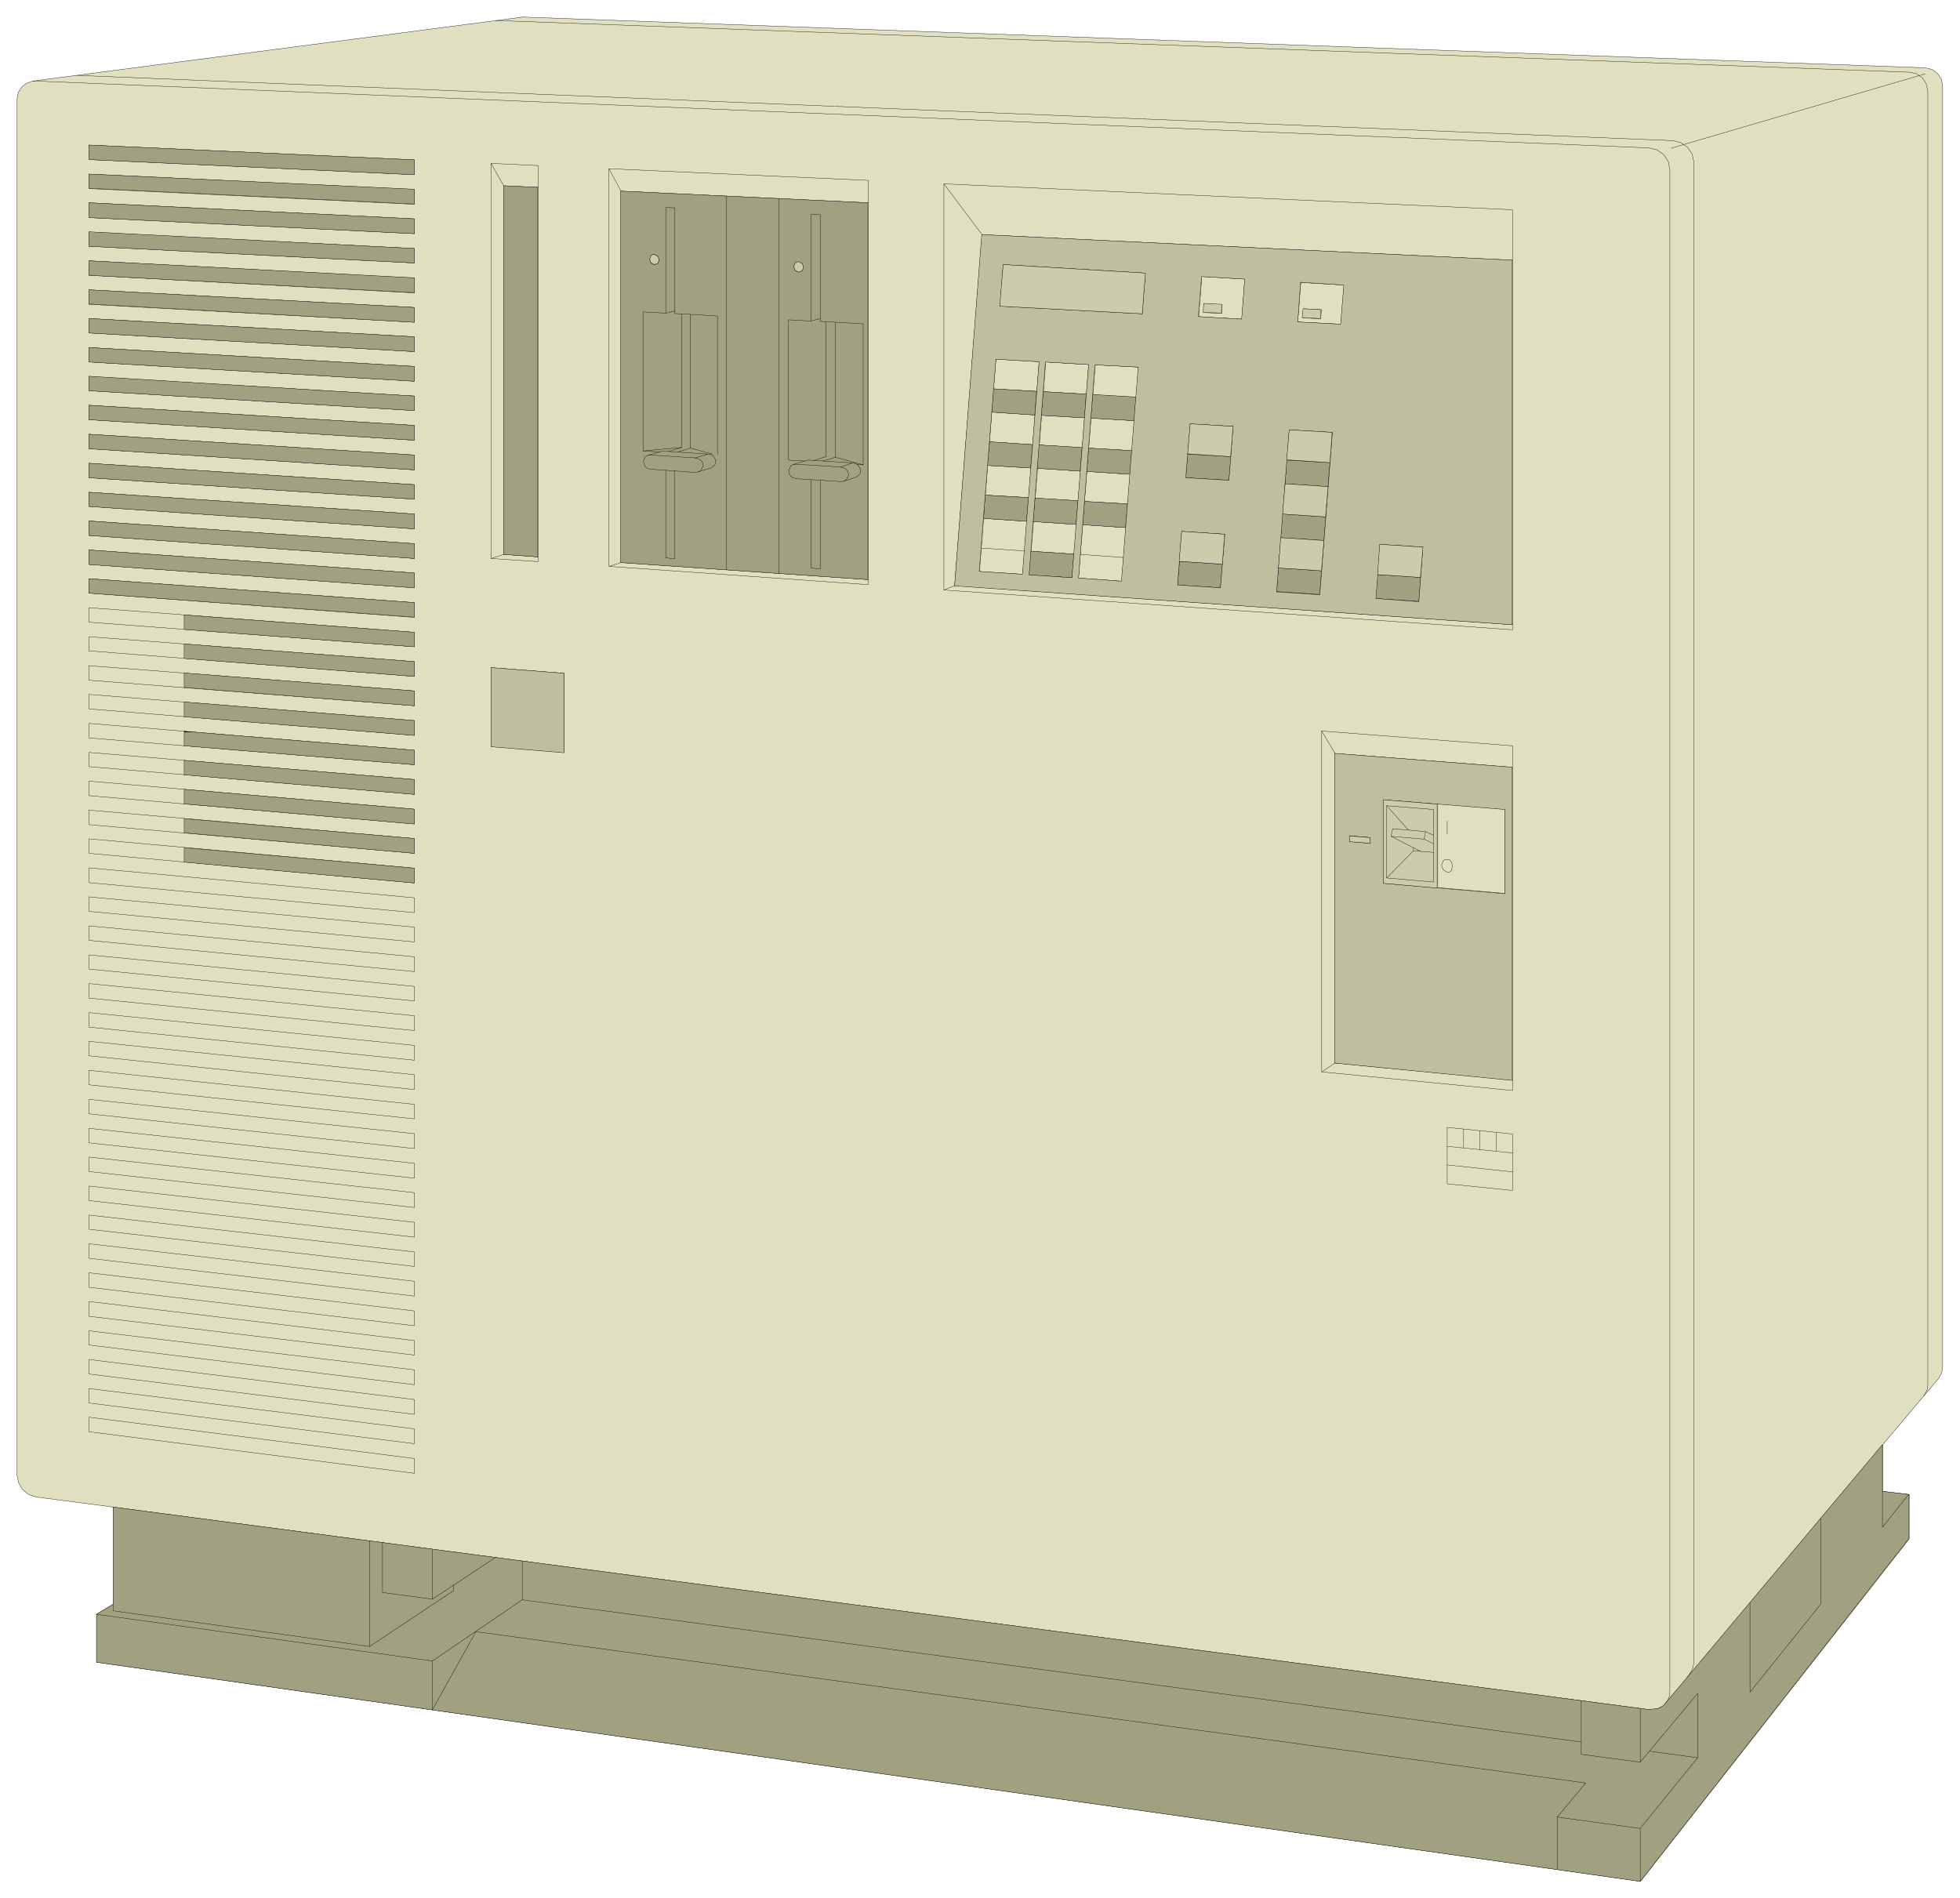 <svg xmlns="http://www.w3.org/2000/svg" width="414.267" height="401.2" fill-rule="evenodd" stroke-linecap="round" preserveAspectRatio="none" viewBox="0 0 6215 6019"><style>.pen0{stroke:#000;stroke-width:1;stroke-linejoin:round}.pen1{stroke:none}.brush2{fill:none}</style><path d="M306 5271v-152l53-32v-308l-245-32-24-8-19-16-12-21-5-24V314l4-21 11-17 15-12 20-7L1658 54l4446 161 22 5 18 13 12 18 4 22v4063l-3 18-9 16-178 211v148l84 10v141l-852 1086-4896-695z" class="pen1" style="fill:#e0e0c1"/><path d="M306 5271v-152l53-32v-308l-245-32-24-8-19-16-12-21-5-24V314l4-21 11-17 15-12 20-7L1658 54l4446 161 22 5 18 13 12 18 4 22v4063l-3 18-9 16-178 211v148l84 10v141l-852 1086-4896-695z" class="pen0 brush2"/><path fill="none" d="M359 5087v21l813 113v-335m400 53-200 132m0-158v158l-158-21v-158" class="pen0"/><path fill="none" d="m306 5119 1066 148v155l137-248 3520 480-90 108v166" class="pen0"/><path fill="none" d="m4939 5762 263 36 182-224-152-21m-217-29-3359-451v-123m-217 76v18l-267 177m200 46 284-194" class="pen0"/><path fill="none" d="M5384 5574v-204l-182 218 2-3-1 1-1 2-187-25v-170m187 25v170m0 210v168m348-883v284l225-281v-272m195-85v114l84-104m-84-158-689 821m68-81 15-23 5-13 2-14V514l-5-25-14-21-21-15-25-7L245 239" class="pen0"/><path fill="none" d="M104 257h10l5114 212 26 6 21 15 15 22 5 26v4825l-1 14-4 12-14 19-21 11-27 2-4869-642" class="pen0"/><path d="M282 4540v-46l1032 131v47L282 4540zm0-91v-46l1032 128v47L282 4449zm0-92v-46l1032 127v47L282 4357zm0-92v-45l1032 124v47L282 4265zm0-91v-47l1032 124v46L282 4174zm0-92v-46l1032 121v47L282 4082zm0-92v-46l1032 119v47L282 3990zm0-92v-45l1032 117v46L282 3898zm0-91v-46l1032 115v47L282 3807zm0-92v-46l1032 113v47L282 3715zm0-91v-46l1032 111v47L282 3624zm0-92v-46l1032 109v47L282 3532zm0-92v-46l1032 108v46L282 3440zm0-92v-46l1032 106v47L282 3348zm0-91v-46l1032 104v47L282 3257zm0-92v-46l1032 102v47L282 3165zm0-92v-45l1032 100v46L282 3073zm0-91v-46l1032 98v47l-1032-99zm0-92v-46l1032 96v47l-1032-97zm0-91v-47l1032 95v47l-1032-95zm0-93v-46l1032 93v47l-1032-94zm0-91v-46l1032 90v47l-1032-91zm0-92v-46l1032 89v47l-1032-90zm0-92v-45l1032 86v47l-1032-88zm0-91v-46l1032 85v46l-1032-85zm0-92v-46l1032 83v47l-1032-84zm0-91v-46l1032 80v47l-1032-81zm0-93v-45l1032 79v47l-1032-81zm0-91v-46l1032 78v46l-1032-78zm0-92v-46l1032 76v47l-1032-77zm0-91v-46l1032 73v47l-1032-74zm0-92v-46l1032 72v47l-1032-73zm0-92v-45l1032 69v47l-1032-71zm0-91v-46l1032 68v46l-1032-68zm0-92v-46l1032 66v47l-1032-67zm0-92v-46l1032 64v47l-1032-65zm0-92v-45l1032 62v46l-1032-63zm0-91v-46l1032 60v47l-1032-61zm0-92v-46l1032 58v47l-1032-59zm0-91v-46l1032 56v47L282 965zm0-92v-46l1032 55v47L282 873zm0-92v-45l1032 52v46L282 781zm0-91v-47l1032 51v47L282 690zm0-92v-46l1032 49v47L282 598zm0-92v-46l1032 47v47L282 506zm1275 1861v-250l232 18v251l-232-19z" class="pen0 brush2"/><path fill="none" d="M585 2734v-46m0-46v-46m0-47v-45m0-47v-46m0-46v-46m0-46v-47m0-46v-46m0-46v-46m0-46v-46m972-179V518l149 7v1256l-149-10 40-13 109 8" class="pen0"/><path fill="none" d="M1597 1758V589l109 5m-109-5-40-71m374 1278V535l822 37v1282l-822-58 38-12 784 54" class="pen0"/><path fill="none" d="M1969 1784V606l-38-71m38 71 784 37m-201 819-51-3v-445l71 4V680l30 1v339l136 7v447l-19-1" class="pen0"/><path d="m2527 1518-11-3-8-5-5-8-1-8 6-16 8-5 11-1 139 9 11 3 8 5 4 8 2 9-6 15-8 5-11 1-139-9z" class="pen0 brush2"/><path fill="none" d="m2516 1473 36-11 12-3 141 9 10 2 7 5 8 14-2 14-12 10-39 13m-75-3v281l-30-3v-280m94-40 39-13m33 6-89-24" class="pen0"/><path fill="none" d="m2610 1462 39-12v-428" class="pen0"/><path fill="none" d="M2619 1021v427l-38 12m-489-27-52-3V989l72 4V658l29 1v335l135 8v440" class="pen0"/><path fill="none" d="m2150 1434 40-13V998" class="pen0"/><path fill="none" d="M2161 996v424l-40 12" class="pen0"/><path d="m2205 1498-140-9-11-3-8-5-4-8-2-8 6-16 8-5 11-1 140 9 11 3 8 5 4 8 2 9-6 15-8 5-11 1z" class="pen0 brush2"/><path fill="none" d="m2215 1496 41-12 12-10 3-14-8-13-7-5-10-2-135-9-15 1-10 3-31 9m150 8 41-12m-105 53v279l-29-3v-277m-72-62 121-10m29 1 70 19m-148-447 29-7" class="pen0"/><path d="m2076 840-11-6-4-11 4-11 4-3 7-1 11 5 4 11-4 11-11 5z" class="pen0 brush2"/><path fill="none" d="M2305 622v1185m166 12V629" class="pen0"/><path d="m2534 863-7-1-5-4-4-11 4-11 5-4 7-1 11 5 4 11-4 11-11 5z" class="pen0 brush2"/><path fill="none" d="m2572 1018 30-8" class="pen0"/><path d="M2993 1871V583l1803 82v1332l-1803-126z" class="pen0 brush2"/><path fill="none" d="m4796 1981-1769-124-34 14m34-14 87-1113 1682 81" class="pen0"/><path d="m3106 1812 52-673 137 8-52 674-137-9zm158 11 52-675 136 8-52 676-136-9zm156 10 53-676 137 7-53 679-137-10zm315 22 13-170 137 9-14 170-136-9zm26-340 14-171 136 8-13 171-137-8zm288 361 40-513 136 8-39 515-137-10zm314 22 14-172 136 9-14 172-136-9z" class="pen0 brush2"/><path fill="none" d="m4506 1831-137-9m-178-12-136-9m-178-12-137-9m-177-12-136-10m-21-1-137-9m-21-1-136-9m7-94 137 9m20 1 137 9m21 1 136 9m492 32 137 10m6-76-137-9m-492-32-137-8m-20-2-137-8m-20-2-137-8m7-94 137 8m21 1 136 9m21 1 136 9m493 30 136 9m6-76-137-8m-178-11-136-8m-178-11-136-8m-21-1-137-9m-20-1-137-9m8-94 136 9m21 1 136 8m21 1 136 8m6-74-136-8m-21-2-136-8m-21-1-137-8" class="pen0"/><path d="m3171 971 11-132 451 27-10 129-452-24z" class="pen0 brush2"/><path fill="none" d="m2993 583 121 161" class="pen0"/><path d="m3801 1004 10-127 136 8-9 127-137-8z" class="pen0 brush2"/><path d="m3816 991 2-28 57 3-1 28-58-3zm299 30 10-125 137 8-10 124-137-7z" class="pen0 brush2"/><path d="m4131 1008 2-29 57 3-2 29-57-3z" class="pen0 brush2"/><path fill="none" d="M4191 3399V2318l605 47v1093l-605-59 42-28" class="pen0"/><path fill="none" d="m4796 3425-563-54v-982m-42-71 42 71 563 44" class="pen0"/><path d="M4387 2800v-265l385 31v267l-385-33z" class="pen0 brush2"/><path fill="none" d="M4559 2815v-266m-160 234v-228l148 11v230l-148-13 84-86 64 5m-64-5v-10m-84-132 69 77" class="pen0"/><path fill="none" d="m4413 2652 4-24 104 8-4 24-104-8 93 47m11-39 30 15m-26-39 26 13" class="pen0"/><path d="m4589 2766-13-8-5-14 5-14 5-4 8-1 8 2 5 5 4 15-4 14-5 4-8 1z" class="pen0 brush2"/><path fill="none" d="M4589 2604v41" class="pen0"/><path d="M4280 2668v-18l66 6v18l-66-6zm309 1086v-179l207 21v179l-207-21z" class="pen0 brush2"/><path fill="none" d="m4589 3694 207 22m0-60-207-21m52 5v-60m51 6v60m52 4v-59m1356 836 10-17 3-18V288l-5-22-12-19-18-13-22-5L1572 65m3727 405 806-236" class="pen0"/><path d="M306 5271v-152l53-32v-308l4868 642 30-3 13-6 10-10 689-821v148l83 10v141l-851 1086-4895-695zm278-2537v-46l730 65v47l-730-66zm0-93v-45l730 63v47l-730-65zm0-92v-46l730 63v47l-730-64zm0-92v-46l730 61v47l-730-62zm0-92v-46l730 60v46l-730-60zm0-92v-47l730 59v47l-730-59zm0-93v-46l730 57v47l-730-58zm0-92v-46l730 56v47l-730-57zm0-92v-46l730 55v46l-730-55zm-302-115v-46l1032 76v46l-1032-76zm0-91v-46l1032 73v47l-1032-74zm0-92v-46l1032 72v47l-1032-73zm0-92v-45l1032 69v47l-1032-71zm0-91v-46l1032 68v46l-1032-68zm0-92v-46l1032 66v47l-1032-67zm0-92v-46l1032 64v47l-1032-65zm0-92v-46l1032 63v46l-1032-63zm0-91v-46l1032 60v47l-1032-61zm0-92v-46l1032 58v47l-1032-59zm0-92v-45l1032 56v47L282 964zm0-91v-46l1032 54v47L282 873zm0-92v-46l1032 53v46L282 781zm0-91v-47l1032 51v47L282 690zm0-93v-45l1032 48v47L282 597zm0-91v-46l1032 47v47L282 506zm1315 1252V589l108 5v1172l-108-8zm371 26V606l784 37v1195l-784-54 107-944-11-6-4-11 4-11 4-4 7-1 11 6 4 11-4 11-11 5-107 944 565-921-12-6-4-11 4-11 5-3 7-1 11 5 4 11-4 11-11 5-565 921zm1177-477 5-74 137 8-6 75-136-9zm-14 169 7-75 136 9-6 74-137-8zm-12 168 5-74 137 8-6 75-136-9zm144 179 5-75 137 9-6 75-136-9zm13-169 6-75 136 9-6 75-136-9zm13-169 5-74 137 8-6 75-136-9zm13-168 6-75 136 8-5 75-137-8zm157 9 6-75 137 8-6 75-137-8zm-13 169 6-74 136 8-5 75-137-9zm-13 169 6-74 136 8-6 75-136-9zm301 191 6-75 136 9-6 75-136-9zm26-340 6-75 137 8-6 75-137-8zm315 19 5-75 137 8-6 76-136-9zm-14 171 6-75 137 9-6 75-137-9zm-13 171 6-75 136 9-5 75-137-9zm314 22 6-76 137 9-6 76-137-9z" class="pen1" style="fill:#a1a182"/><path d="M306 5271v-152l53-32v-308l4868 642 30-3 13-6 10-10 689-821v148l83 10v141l-851 1086-4895-695zm278-2537v-46l730 65v47l-730-66zm0-93v-45l730 63v47l-730-65zm0-92v-46l730 63v47l-730-64zm0-92v-46l730 61v47l-730-62zm0-92v-46l730 60v46l-730-60zm0-92v-47l730 59v47l-730-59zm0-93v-46l730 57v47l-730-58zm0-92v-46l730 56v47l-730-57zm0-92v-46l730 55v46l-730-55zm-302-115v-46l1032 76v46l-1032-76zm0-91v-46l1032 73v47l-1032-74zm0-92v-46l1032 72v47l-1032-73zm0-92v-45l1032 69v47l-1032-71zm0-91v-46l1032 68v46l-1032-68zm0-92v-46l1032 66v47l-1032-67zm0-92v-46l1032 64v47l-1032-65zm0-92v-46l1032 63v46l-1032-63zm0-91v-46l1032 60v47l-1032-61zm0-92v-46l1032 58v47l-1032-59zm0-92v-45l1032 56v47L282 964zm0-91v-46l1032 54v47L282 873zm0-92v-46l1032 53v46L282 781zm0-91v-47l1032 51v47L282 690zm0-93v-45l1032 48v47L282 597zm0-91v-46l1032 47v47L282 506zm1315 1252V589l108 5v1172l-108-8zm371 26V606l784 37v1195l-784-54z" class="pen0 brush2"/><path d="m2075 840-11-6-4-11 4-11 4-4 7-1 11 6 4 11-4 11-11 5zm458 23-12-6-4-11 4-11 5-3 7-1 11 5 4 11-4 11-11 5zm612 444 5-74 137 8-6 75-136-9zm-14 169 7-75 136 9-6 74-137-8zm-12 168 5-74 137 8-6 75-136-9zm144 179 5-75 137 9-6 75-136-9zm13-169 6-75 136 9-6 75-136-9zm13-169 5-74 137 8-6 75-136-9zm13-168 6-75 136 8-5 75-137-8zm157 9 6-75 137 8-6 75-137-8zm-13 169 6-74 136 8-5 75-137-9zm-13 169 6-74 136 8-6 75-136-9zm301 191 6-75 136 9-6 75-136-9zm26-340 6-75 137 8-6 75-137-8zm315 19 5-75 137 8-6 76-136-9zm-14 171 6-75 137 9-6 75-137-9zm-13 171 6-75 136 9-5 75-137-9zm314 22 6-76 137 9-6 76-137-9z" class="pen0 brush2"/><path fill="none" d="m2551 1462-51-3v-445l71 4V680l30 1v338l136 8v447l-19-1" class="pen0"/><path d="m2526 1518-11-3-8-5-5-8-1-8 6-16 8-5 11-1 139 9 11 3 8 5 5 8 2 9-7 15-8 5-11 1-139-9z" class="pen0 brush2"/><path fill="none" d="m2515 1473 36-11 13-3 140 9 10 2 7 5 8 14-2 14-12 10-39 13m-75-3v281l-30-3v-280m94-40 39-13m33 6-88-24" class="pen0"/><path fill="none" d="m2609 1462 40-12v-428" class="pen0"/><path fill="none" d="M2619 1021v427l-39 12m-9-442 30-8m-131 809V629m-166-7v1185m-212-374-53-3V989l72 4V658l29 1v335l135 8v439" class="pen0"/><path fill="none" d="m2149 1433 40-12V997" class="pen0"/><path fill="none" d="M2161 996v423l-41 13" class="pen0"/><path d="m2204 1498-139-10-11-2-8-6-6-16 6-15 8-5 11-1 139 9 11 3 8 5 5 8 2 8-7 16-8 4-11 2z" class="pen0 brush2"/><path fill="none" d="m2214 1496 41-12 12-10 3-14-8-14-7-4-10-2-134-9-16 1-10 3-31 9m150 8 41-12m-105 53v279l-29-3v-277m-72-62 122-11m28 2 70 19m-148-447 29-7m-569 3953-200 132-158-21v-158m158 21v158m-199-185v335" class="pen0"/><path fill="none" d="M1438 5026v18l-266 177-813-113v-21m-53 32 1065 148v155m0-155 285-194v-123m-285 472 138-248 3519 480-90 108v166" class="pen0"/><path fill="none" d="m4938 5762 263 36v168m0-168 182-224v-204l-182 218-187-25v-170m187 25v170m30-35 152 21m166-491v283l225-280v-272m278-75-83 104v-114m-955 795-3358-451" class="pen0"/><path d="M1557 2368v-251l231 18v252l-231-19zm2351-449-881-61 86-1114 1682 81v1156l-887-62-803-107 53-673 137 8-53 674-137-9 803 107-645-96 52-675 137 8-53 676-136-9 645 96-488-86 52-676 137 7-53 679-136-10 488 86-174-64 13-170 137 9-14 170-136-9 174 64-11-396-137-8 14-171 136 8-13 171 11 396 29-907-137-8 10-127 137 8-10 127-29 907 207-898 9-126 137 9-10 124-136-7-207 898 140-42 40-514 137 8-40 515-137-9-140 42 455-21 13-172 136 9-13 173-136-10-455 21zm324 1452v-982l563 44v993l-563-55 47-702v-19l66 6v18l-66-5-47 702 154-570v-265l386 31v267l-386-33-154 570z" class="pen1" style="fill:#bfbfa0"/><path d="M1557 2368v-251l231 18v252l-231-19zm2351-449-881-61 86-1114 1682 81v1156l-887-62z" class="pen0 brush2"/><path d="m3105 1812 53-673 137 8-53 674-137-9zm158 11 52-675 137 8-53 676-136-9zm157 10 52-676 137 7-53 679-136-10zm314 22 13-170 137 9-14 170-136-9zm163-332-137-8 14-171 136 8-13 171zm40-511-137-8 10-127 137 8-10 127zm178 9 9-126 137 9-10 124-136-7zm-67 856 40-514 137 8-40 515-137-9zm315 21 13-172 136 9-13 173-136-10zm-131 1473v-982l563 44v993l-563-55z" class="pen0 brush2"/><path d="M4279 2669v-19l66 6v18l-66-5zm107 132v-265l386 31v267l-386-33zM3171 971l10-132 451 27-10 129-451-24z" class="pen0 brush2"/><path d="m2075 839-11-6-4-11 4-11 4-3 7-1 11 6 4 11-4 11-11 4zm458 24-12-6-4-11 4-11 5-4 7-1 11 6 4 11-4 11-11 5zm637 108 11-132 451 27-10 129-452-24zm645 19 2-28 57 3-1 28-58-3zm314 17 3-28 57 3-2 28-58-3zm-363 432 8-95 136 8-8 96-136-9zm-27 341 8-95 136 9-7 95-137-9zm315 21 7-96 137 9-8 96-136-9zm13-171 8-96 136 9-8 96-136-9zm13-172 8-95 136 8-7 96-137-9zm288 364 7-96 137 9-8 96-136-9zm-89 847v-18l65 5v18l-65-5zm107 132v-265l171 14v266l-171-15z" class="pen1" style="fill:#ccccad"/><path d="m2075 839-11-6-4-11 4-11 4-3 7-1 11 6 4 11-4 11-11 4zm458 24-12-6-4-11 4-11 5-4 7-1 11 6 4 11-4 11-11 5zm637 108 11-132 451 27-10 129-452-24zm645 19 2-28 57 3-1 28-58-3zm314 17 3-28 57 3-2 28-58-3zm-363 432 8-95 136 8-8 96-136-9zm-27 341 8-95 136 9-7 95-137-9zm315 21 7-96 137 9-8 96-136-9zm13-171 8-96 136 9-8 96-136-9zm13-172 8-95 136 8-7 96-137-9zm288 364 7-96 137 9-8 96-136-9zm-89 847v-18l65 5v18l-65-5zm107 132v-265l171 14v266l-171-15z" class="pen0 brush2"/><path fill="none" d="M4397 2784v-229l149 12v230l-149-13 85-86 64 5m-64-5v-10" class="pen0"/><path fill="none" d="m4505 2700-94-48 5-24 104 9-4 24-105-9m105 9 30 15m0-27-26-12m-54-5-69-77" class="pen0"/></svg>
